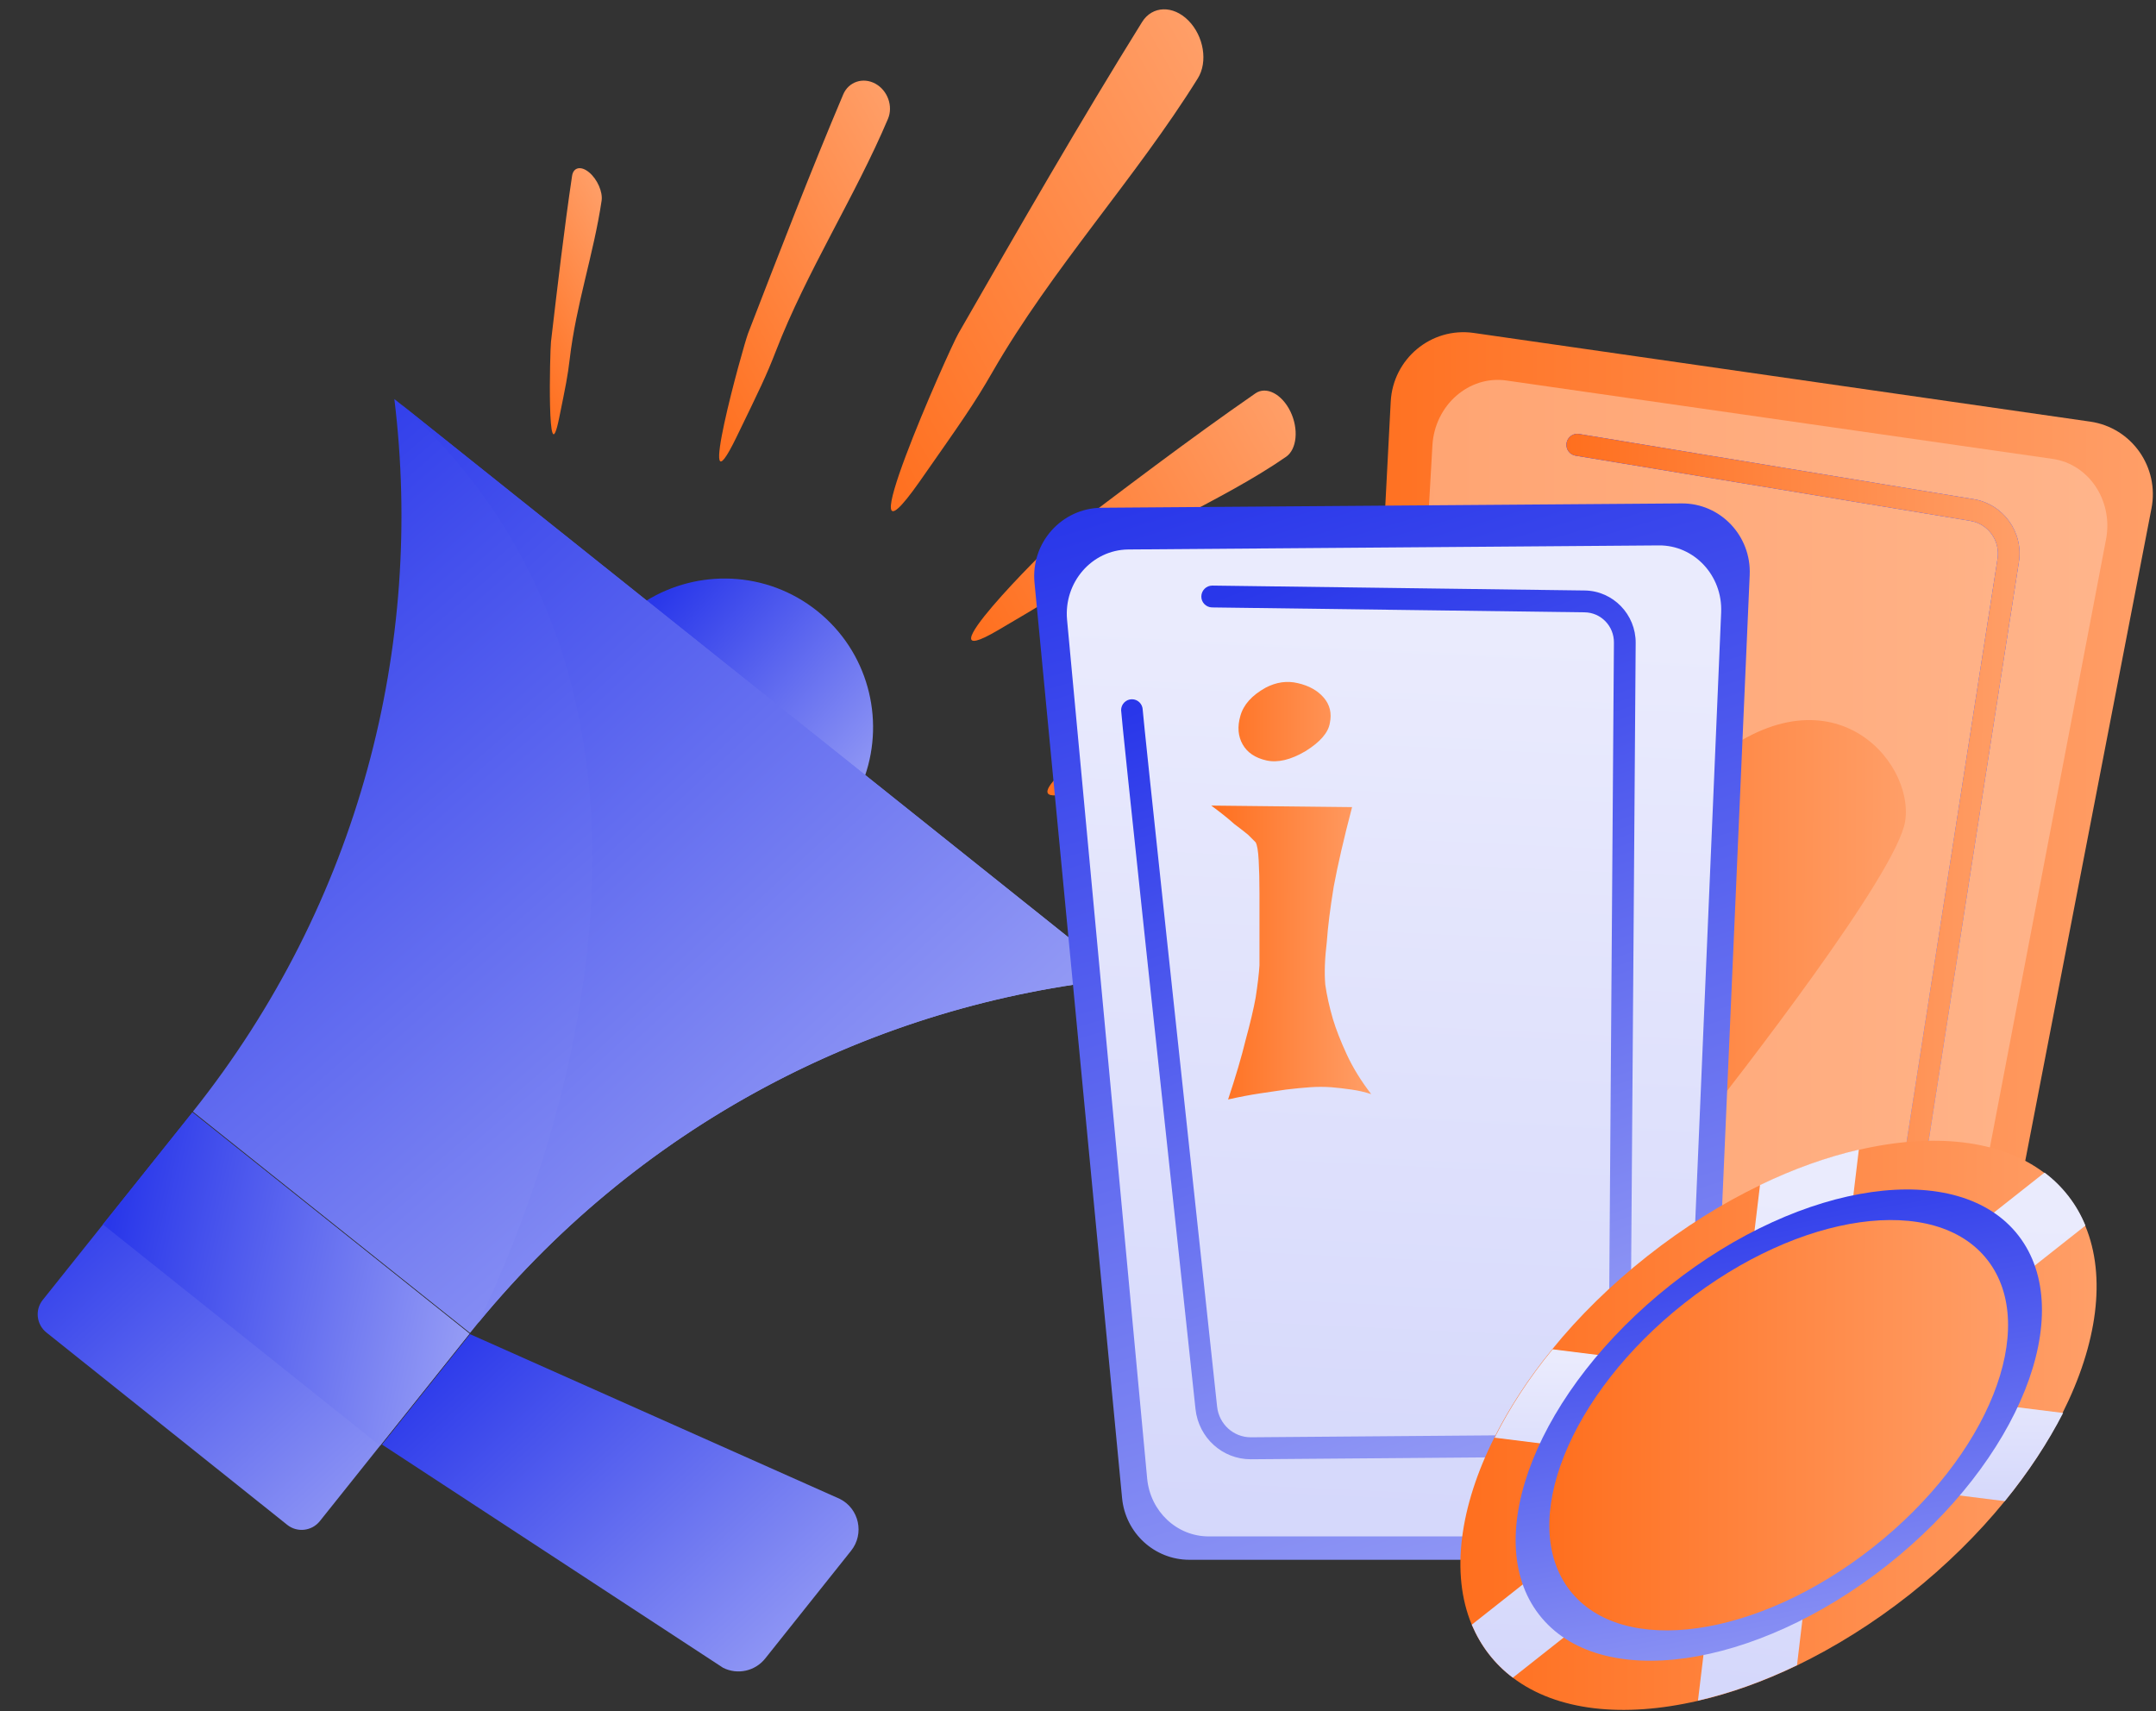 <svg xmlns="http://www.w3.org/2000/svg" width="378" height="300" viewBox="0 0 378 300" fill="none"><rect x="0" y="0" width="378" height="300" fill="#333333" stroke="none"/><path fill-rule="evenodd" clip-rule="evenodd" d="M137.862 188.191C137.668 187.518 137.746 186.904 138.158 186.336C137.477 186.724 137.427 187.679 137.862 188.191Z" fill="#F48A67"></path><path fill-rule="evenodd" clip-rule="evenodd" d="M143.282 107.126C134.419 100.038 122.345 99.697 113.225 105.371L151.643 136.05C155.149 125.903 152.146 114.215 143.282 107.126Z" fill="url(#paint0_linear_61_1488)"></path><path fill-rule="evenodd" clip-rule="evenodd" d="M82.31 233.826L56.071 266.696C54.669 268.446 52.106 268.743 50.356 267.341L8.139 233.623C6.389 232.221 6.093 229.658 7.495 227.908L33.734 195.038L82.31 233.826Z" fill="url(#paint1_linear_61_1488)"></path><path d="M33.733 195.022L18.045 214.668L66.629 253.463L82.317 233.817L33.733 195.022Z" fill="url(#paint2_linear_61_1488)"></path><path fill-rule="evenodd" clip-rule="evenodd" d="M196.429 171.606L69.14 69.962C74.411 113.097 63.031 158.239 33.818 194.895L82.405 233.701C111.695 197.096 153.2 176.004 196.429 171.606Z" fill="url(#paint3_linear_61_1488)"></path><path fill-rule="evenodd" clip-rule="evenodd" d="M66.969 253.262L126.769 292.4C129.308 293.686 132.386 293 134.16 290.777L149.216 271.884C151.587 268.917 150.635 264.494 147.242 262.793L82.408 233.913L66.969 253.262Z" fill="url(#paint4_linear_61_1488)"></path><path fill-rule="evenodd" clip-rule="evenodd" d="M70.348 70.913L196.429 171.606C153.871 175.93 112.999 196.424 83.8 231.979C90.838 217.775 132.203 126.912 70.348 70.913Z" fill="url(#paint5_linear_61_1488)"></path><path fill-rule="evenodd" clip-rule="evenodd" d="M147.839 16.551C148.777 14.333 151.305 13.488 153.467 14.668C155.629 15.849 156.622 18.619 155.684 20.837C149.954 34.381 141.413 47.636 136.034 61.546C134.351 65.902 133.174 68.285 129.162 76.56C121.567 92.225 130.295 60.676 131.165 58.423C136.611 44.325 142.154 29.98 147.839 16.551Z" fill="url(#paint6_linear_61_1488)"></path><path fill-rule="evenodd" clip-rule="evenodd" d="M100.297 30.841C100.525 29.309 101.875 29.036 103.302 30.233C104.729 31.431 105.704 33.655 105.476 35.188C104.085 44.546 101.017 53.283 99.883 62.966C99.528 65.998 99.186 67.621 98.038 73.265C95.866 83.949 96.419 61.489 96.602 59.92C97.749 50.106 98.916 40.119 100.297 30.841Z" fill="url(#paint7_linear_61_1488)"></path><path fill-rule="evenodd" clip-rule="evenodd" d="M200.233 3.863C202.023 0.99 205.667 0.885 208.359 3.603C211.062 6.339 211.798 10.861 210.008 13.735C199.129 31.221 184.463 47.041 173.993 65.244C170.719 70.936 168.562 73.947 161.239 84.417C147.341 104.219 166.335 61.389 168.043 58.444C178.639 39.978 189.441 21.205 200.233 3.863Z" fill="url(#paint8_linear_61_1488)"></path><path fill-rule="evenodd" clip-rule="evenodd" d="M220.1 68.97C222.001 67.65 224.746 69.078 226.242 72.145C227.726 75.22 227.38 78.767 225.48 80.088C213.878 88.103 199.757 93.348 188.315 102.056C184.745 104.78 182.527 106.044 174.972 110.493C160.648 118.919 183.352 96.118 185.201 94.708C196.795 85.913 208.6 76.928 220.1 68.97Z" fill="url(#paint9_linear_61_1488)"></path><path fill-rule="evenodd" clip-rule="evenodd" d="M218.762 118.717C220.064 118.244 221.555 120.596 222.101 123.96C222.638 127.326 222.015 130.421 220.713 130.894C212.77 133.737 203.63 133.095 195.703 136.631C193.229 137.74 191.742 138.04 186.66 139.191C177.026 141.364 193.399 129.325 194.68 128.751C202.709 125.195 210.888 121.546 218.762 118.717Z" fill="url(#paint10_linear_61_1488)"></path><path d="M243.826 70.44L234.814 243.352C234.474 249.979 239.162 255.771 245.648 256.753L329.913 269.516C336.642 270.547 342.981 266.006 344.293 259.256L377.207 89.143C378.616 81.902 373.734 74.981 366.495 73.925L258.328 58.365C250.919 57.334 244.215 62.905 243.826 70.44Z" fill="url(#paint11_linear_61_1488)"></path><path opacity="0.6" d="M251.138 78.074L241.907 239.621C241.543 245.806 245.672 251.182 251.405 252.065L326.027 263.38C332.002 264.288 337.638 260.017 338.852 253.685L369.24 94.567C370.527 87.817 366.252 81.362 359.864 80.454L264.085 66.71C257.551 65.777 251.551 71.029 251.138 78.074Z" fill="#FFC5A5"></path><path d="M331.541 231.988C331.443 231.988 331.346 231.988 331.249 231.964C330.204 231.792 329.5 230.81 329.67 229.755L350.22 97.954C350.706 94.812 348.568 91.843 345.459 91.327L276.23 79.89C275.186 79.718 274.481 78.736 274.651 77.681C274.821 76.625 275.793 75.914 276.837 76.085L346.066 87.523C351.24 88.382 354.787 93.315 353.961 98.543L333.411 230.344C333.265 231.301 332.464 231.988 331.541 231.988Z" fill="#ADA4F7"></path><path d="M331.541 231.988C331.443 231.988 331.346 231.988 331.249 231.964C330.204 231.792 329.5 230.81 329.67 229.755L350.22 97.954C350.706 94.812 348.568 91.843 345.459 91.327L276.23 79.89C275.186 79.718 274.481 78.736 274.651 77.681C274.821 76.625 275.793 75.914 276.837 76.085L346.066 87.523C351.24 88.382 354.787 93.315 353.961 98.543L333.411 230.344C333.265 231.301 332.464 231.988 331.541 231.988Z" fill="url(#paint12_linear_61_1488)"></path><path d="M331.541 231.988C331.443 231.988 331.346 231.988 331.249 231.964C330.204 231.792 329.5 230.81 329.67 229.755L350.22 97.954C350.706 94.812 348.568 91.843 345.459 91.327L276.23 79.89C275.186 79.718 274.481 78.736 274.651 77.681C274.821 76.625 275.793 75.914 276.837 76.085L346.066 87.523C351.24 88.382 354.787 93.315 353.961 98.543L333.411 230.344C333.265 231.301 332.464 231.988 331.541 231.988Z" fill="url(#paint13_linear_61_1488)"></path><path d="M316.018 247.672C315.921 247.672 315.848 247.672 315.751 247.647L259.979 239.646C254.708 238.885 250.895 234.271 251.113 228.895C253.494 169.254 256.384 97.88 256.579 96.628C256.724 95.573 257.696 94.861 258.741 95.008C259.761 95.156 260.465 96.113 260.344 97.144C260.149 99.402 257.405 166.701 254.927 229.043C254.781 232.43 257.186 235.35 260.514 235.817L316.286 243.818C317.33 243.965 318.059 244.947 317.913 246.003C317.767 246.96 316.966 247.672 316.018 247.672Z" fill="url(#paint14_linear_61_1488)"></path><path d="M291.461 198.732C292.335 200.499 295.347 200.818 296.562 199.271C305.671 187.711 332.585 153.006 334.018 143.999C335.719 133.15 320.148 115.552 298.359 134.917C298.359 134.917 293.137 122.866 279.607 123.529C271.275 123.922 266.757 130.033 264.522 134.647C263.089 137.593 263.113 140.882 264.62 143.925L291.461 198.732Z" fill="url(#paint15_linear_61_1488)"></path><path d="M181.376 102.178L196.728 262.646C197.311 268.782 202.412 273.47 208.534 273.47H287.867C294.207 273.47 299.43 268.414 299.721 262.008L306.766 100.779C307.057 93.931 301.616 88.212 294.839 88.261L193.109 89.022C186.137 89.096 180.696 95.158 181.376 102.178Z" fill="url(#paint16_linear_61_1488)"></path><path d="M187.084 108.682L201.124 259.209C201.658 264.977 206.322 269.37 211.909 269.37H284.49C290.295 269.37 295.056 264.633 295.324 258.62L301.761 107.356C302.028 100.926 297.048 95.575 290.854 95.624L197.796 96.336C191.432 96.41 186.476 102.104 187.084 108.682Z" fill="url(#paint17_linear_61_1488)"></path><path d="M283.957 238.813C282.888 238.813 282.038 237.93 282.062 236.874L282.961 112.658C282.985 109.762 280.678 107.381 277.811 107.356L212.493 106.497C211.449 106.473 210.599 105.614 210.623 104.558C210.647 103.503 211.497 102.668 212.542 102.668L277.86 103.527C282.815 103.601 286.799 107.724 286.775 112.707L285.876 236.924C285.852 237.954 285.001 238.813 283.957 238.813Z" fill="url(#paint18_linear_61_1488)"></path><path d="M219.294 255.846C214.314 255.846 210.161 252.091 209.602 247.06C203.651 191.811 196.558 125.69 196.558 124.512C196.558 123.457 197.408 122.598 198.453 122.598C199.497 122.598 200.323 123.432 200.347 124.463C200.493 126.647 207.173 188.964 213.391 246.642C213.732 249.686 216.258 251.993 219.294 251.993C219.318 251.993 219.318 251.993 219.343 251.993L271.787 251.576C271.787 251.576 271.787 251.576 271.811 251.576C272.855 251.576 273.706 252.435 273.706 253.49C273.706 254.546 272.88 255.429 271.811 255.429L219.367 255.846C219.367 255.846 219.343 255.846 219.294 255.846Z" fill="url(#paint19_linear_61_1488)"></path><path d="M212.361 141.238L237.052 141.507C235.62 146.964 234.547 151.615 233.831 155.462C233.205 159.309 232.802 162.53 232.623 165.124C232.266 168.076 232.176 170.581 232.355 172.639C232.623 174.517 233.071 176.53 233.697 178.677C234.234 180.466 235.039 182.524 236.112 184.85C237.186 187.176 238.617 189.502 240.406 191.828C239.333 191.47 238.17 191.201 236.918 191.023C235.665 190.844 234.502 190.709 233.429 190.62C232.176 190.53 230.924 190.53 229.671 190.62C228.419 190.709 227.032 190.844 225.511 191.023C224.259 191.201 222.738 191.425 220.949 191.693C219.16 191.962 217.281 192.32 215.313 192.767C216.655 188.741 217.684 185.252 218.399 182.3C219.205 179.348 219.786 176.888 220.144 174.92C220.502 172.594 220.725 170.715 220.815 169.284C220.815 167.495 220.815 165.482 220.815 163.245C220.815 160.919 220.815 158.683 220.815 156.536C220.815 154.389 220.77 152.51 220.681 150.9C220.591 149.2 220.412 148.127 220.144 147.679L218.802 146.337C218.265 145.89 217.46 145.264 216.387 144.459C215.402 143.564 214.061 142.491 212.361 141.238ZM221.888 120.573C223.767 119.589 225.646 119.32 227.524 119.768C229.492 120.215 231.013 121.065 232.087 122.317C233.16 123.57 233.518 125.046 233.16 126.746C232.892 128.445 231.461 130.1 228.866 131.711C226.272 133.231 223.991 133.768 222.023 133.321C220.054 132.874 218.668 131.934 217.863 130.503C217.057 129.072 216.923 127.417 217.46 125.538C217.997 123.57 219.473 121.915 221.888 120.573Z" fill="url(#paint20_linear_61_1488)"></path><path d="M334.821 279.548C328.405 284.608 321.715 288.767 315.058 291.991C309.157 294.833 303.324 296.913 297.698 298.195C284.66 301.21 272.96 299.997 265.24 294.14C263.662 292.961 262.255 291.575 261.02 289.98C259.785 288.386 258.824 286.688 258.035 284.851C254.295 275.874 255.942 264.089 261.981 252.062C264.588 246.863 267.985 241.629 272.136 236.568C276.803 230.815 282.429 225.269 288.845 220.209C295.261 215.148 301.952 210.989 308.574 207.8C314.475 204.958 320.308 202.878 325.9 201.596C338.938 198.58 350.672 199.794 358.392 205.617C359.97 206.795 361.377 208.181 362.612 209.776C363.847 211.37 364.808 213.069 365.597 214.906C369.337 223.883 367.69 235.667 361.617 247.729C359.01 252.928 355.613 258.127 351.461 263.222C346.83 268.907 341.237 274.452 334.821 279.548Z" fill="url(#paint21_linear_61_1488)"></path><path d="M365.631 214.871L265.24 294.14C263.662 292.961 262.255 291.575 261.02 289.98C259.785 288.386 258.824 286.688 258.035 284.851L358.461 205.582C360.039 206.76 361.446 208.147 362.681 209.741C363.916 211.336 364.877 213.034 365.631 214.871Z" fill="url(#paint22_linear_61_1488)"></path><path d="M315.058 291.956C309.157 294.799 303.324 296.878 297.697 298.161L301.643 265.372L302.638 257.122L304.628 240.589L308.573 207.766C314.475 204.924 320.307 202.844 325.9 201.562L321.954 234.385L320.959 242.634L319.964 250.884L318.969 259.133L315.058 291.956Z" fill="url(#paint23_linear_61_1488)"></path><path d="M351.495 263.188L319.003 259.132L310.838 258.127L302.672 257.122L294.506 256.117L262.049 252.062C264.656 246.862 268.053 241.629 272.204 236.568L304.696 240.624L321.062 242.668L329.228 243.674L361.719 247.729C359.078 252.859 355.647 258.092 351.495 263.188Z" fill="url(#paint24_linear_61_1488)"></path><path d="M330.875 274.418C307.647 292.753 280.336 296.635 269.837 283.083C259.339 269.531 269.666 243.674 292.86 225.304C316.053 206.934 343.398 203.086 353.897 216.639C364.396 230.225 354.069 256.082 330.875 274.418Z" fill="url(#paint25_linear_61_1488)"></path><path d="M328.405 271.264C308.162 287.242 284.35 290.604 275.224 278.82C266.063 267 275.052 244.471 295.295 228.493C315.538 212.514 339.35 209.152 348.476 220.937C357.637 232.756 348.648 255.285 328.405 271.264Z" fill="url(#paint26_linear_61_1488)"></path><defs><linearGradient id="paint0_linear_61_1488" x1="123.124" y1="95.551" x2="176.274" y2="142.575" gradientUnits="userSpaceOnUse"><stop offset="1.1e-07" stop-color="#2937EA"></stop><stop offset="1" stop-color="#BFC3F9"></stop></linearGradient><linearGradient id="paint1_linear_61_1488" x1="22.587" y1="194.699" x2="102.304" y2="281.268" gradientUnits="userSpaceOnUse"><stop offset="1.1e-07" stop-color="#2937EA"></stop><stop offset="1" stop-color="#BFC3F9"></stop></linearGradient><linearGradient id="paint2_linear_61_1488" x1="22.004" y1="201.841" x2="111.237" y2="220.911" gradientUnits="userSpaceOnUse"><stop offset="1.1e-07" stop-color="#2937EA"></stop><stop offset="1" stop-color="#BFC3F9"></stop></linearGradient><linearGradient id="paint3_linear_61_1488" x1="48.783" y1="67.805" x2="208.5" y2="251.557" gradientUnits="userSpaceOnUse"><stop offset="1.1e-07" stop-color="#2937EA"></stop><stop offset="1" stop-color="#BFC3F9"></stop></linearGradient><linearGradient id="paint4_linear_61_1488" x1="87.981" y1="223.875" x2="169.762" y2="312.546" gradientUnits="userSpaceOnUse"><stop offset="1.1e-07" stop-color="#2937EA"></stop><stop offset="1" stop-color="#BFC3F9"></stop></linearGradient><linearGradient id="paint5_linear_61_1488" x1="60.495" y1="62.898" x2="223.771" y2="237.868" gradientUnits="userSpaceOnUse"><stop offset="1.1e-07" stop-color="#2937EA"></stop><stop offset="1" stop-color="#BFC3F9"></stop></linearGradient><linearGradient id="paint6_linear_61_1488" x1="114.891" y1="60.948" x2="175.693" y2="26.474" gradientUnits="userSpaceOnUse"><stop offset="3.2e-07" stop-color="#FF6F1E"></stop><stop offset="1" stop-color="#FFA978"></stop></linearGradient><linearGradient id="paint7_linear_61_1488" x1="87.497" y1="59.485" x2="117.883" y2="42.22" gradientUnits="userSpaceOnUse"><stop offset="3.2e-07" stop-color="#FF6F1E"></stop><stop offset="1" stop-color="#FFA978"></stop></linearGradient><linearGradient id="paint8_linear_61_1488" x1="143.206" y1="66.515" x2="236.929" y2="13.469" gradientUnits="userSpaceOnUse"><stop offset="3.2e-07" stop-color="#FF6F1E"></stop><stop offset="1" stop-color="#FFA978"></stop></linearGradient><linearGradient id="paint9_linear_61_1488" x1="167.333" y1="106.947" x2="240.421" y2="66.171" gradientUnits="userSpaceOnUse"><stop offset="3.2e-07" stop-color="#FF6F1E"></stop><stop offset="1" stop-color="#FFA978"></stop></linearGradient><linearGradient id="paint10_linear_61_1488" x1="182.461" y1="133.035" x2="231.266" y2="123.473" gradientUnits="userSpaceOnUse"><stop offset="3.2e-07" stop-color="#FF6F1E"></stop><stop offset="1" stop-color="#FFA978"></stop></linearGradient><linearGradient id="paint11_linear_61_1488" x1="234.784" y1="163.997" x2="409.273" y2="164.214" gradientUnits="userSpaceOnUse"><stop offset="3.2e-07" stop-color="#FF6F1E"></stop><stop offset="1" stop-color="#FFA978"></stop></linearGradient><linearGradient id="paint12_linear_61_1488" x1="314.111" y1="63.743" x2="401.753" y2="284.814" gradientUnits="userSpaceOnUse"><stop offset="1.1e-07" stop-color="#2937EA"></stop><stop offset="1" stop-color="#BFC3F9"></stop></linearGradient><linearGradient id="paint13_linear_61_1488" x1="274.619" y1="154.058" x2="371.805" y2="154.149" gradientUnits="userSpaceOnUse"><stop offset="3.2e-07" stop-color="#FF6F1E"></stop><stop offset="1" stop-color="#FFA978"></stop></linearGradient><linearGradient id="paint14_linear_61_1488" x1="379.027" y1="-180.643" x2="321.087" y2="36.967" gradientUnits="userSpaceOnUse"><stop stop-color="#E1473D"></stop><stop offset="1" stop-color="#E9605A"></stop></linearGradient><linearGradient id="paint15_linear_61_1488" x1="263.462" y1="161.9" x2="349.912" y2="162.047" gradientUnits="userSpaceOnUse"><stop offset="3.2e-07" stop-color="#FF6F1E"></stop><stop offset="1" stop-color="#FFA978"></stop></linearGradient><linearGradient id="paint16_linear_61_1488" x1="243.665" y1="73.631" x2="326.879" y2="352.669" gradientUnits="userSpaceOnUse"><stop offset="1.1e-07" stop-color="#2937EA"></stop><stop offset="1" stop-color="#BFC3F9"></stop></linearGradient><linearGradient id="paint17_linear_61_1488" x1="245.32" y1="110.34" x2="237.685" y2="273.495" gradientUnits="userSpaceOnUse"><stop stop-color="#EAEBFD"></stop><stop offset="1" stop-color="#D4D7FB"></stop></linearGradient><linearGradient id="paint18_linear_61_1488" x1="248.466" y1="91.914" x2="319.826" y2="289.502" gradientUnits="userSpaceOnUse"><stop offset="1.1e-07" stop-color="#2937EA"></stop><stop offset="1" stop-color="#BFC3F9"></stop></linearGradient><linearGradient id="paint19_linear_61_1488" x1="234.896" y1="112.072" x2="302.893" y2="306.956" gradientUnits="userSpaceOnUse"><stop offset="1.1e-07" stop-color="#2937EA"></stop><stop offset="1" stop-color="#BFC3F9"></stop></linearGradient><linearGradient id="paint20_linear_61_1488" x1="212.358" y1="156.178" x2="246.663" y2="156.203" gradientUnits="userSpaceOnUse"><stop offset="3.2e-07" stop-color="#FF6F1E"></stop><stop offset="1" stop-color="#FFA978"></stop></linearGradient><linearGradient id="paint21_linear_61_1488" x1="256.034" y1="249.916" x2="392.469" y2="250.197" gradientUnits="userSpaceOnUse"><stop offset="3.2e-07" stop-color="#FF6F1E"></stop><stop offset="1" stop-color="#FFA978"></stop></linearGradient><linearGradient id="paint22_linear_61_1488" x1="312.694" y1="213.082" x2="310.576" y2="296.37" gradientUnits="userSpaceOnUse"><stop stop-color="#EAEBFD"></stop><stop offset="1" stop-color="#D4D7FB"></stop></linearGradient><linearGradient id="paint23_linear_61_1488" x1="312.024" y1="209.743" x2="302.508" y2="299.645" gradientUnits="userSpaceOnUse"><stop stop-color="#EAEBFD"></stop><stop offset="1" stop-color="#D4D7FB"></stop></linearGradient><linearGradient id="paint24_linear_61_1488" x1="312.682" y1="238.823" x2="312.475" y2="263.872" gradientUnits="userSpaceOnUse"><stop stop-color="#EAEBFD"></stop><stop offset="1" stop-color="#D4D7FB"></stop></linearGradient><linearGradient id="paint25_linear_61_1488" x1="311.586" y1="202.016" x2="335.329" y2="333.277" gradientUnits="userSpaceOnUse"><stop offset="1.1e-07" stop-color="#2937EA"></stop><stop offset="1" stop-color="#BFC3F9"></stop></linearGradient><linearGradient id="paint26_linear_61_1488" x1="271.629" y1="249.894" x2="370.005" y2="250.096" gradientUnits="userSpaceOnUse"><stop offset="3.2e-07" stop-color="#FF6F1E"></stop><stop offset="1" stop-color="#FFA978"></stop></linearGradient></defs></svg>